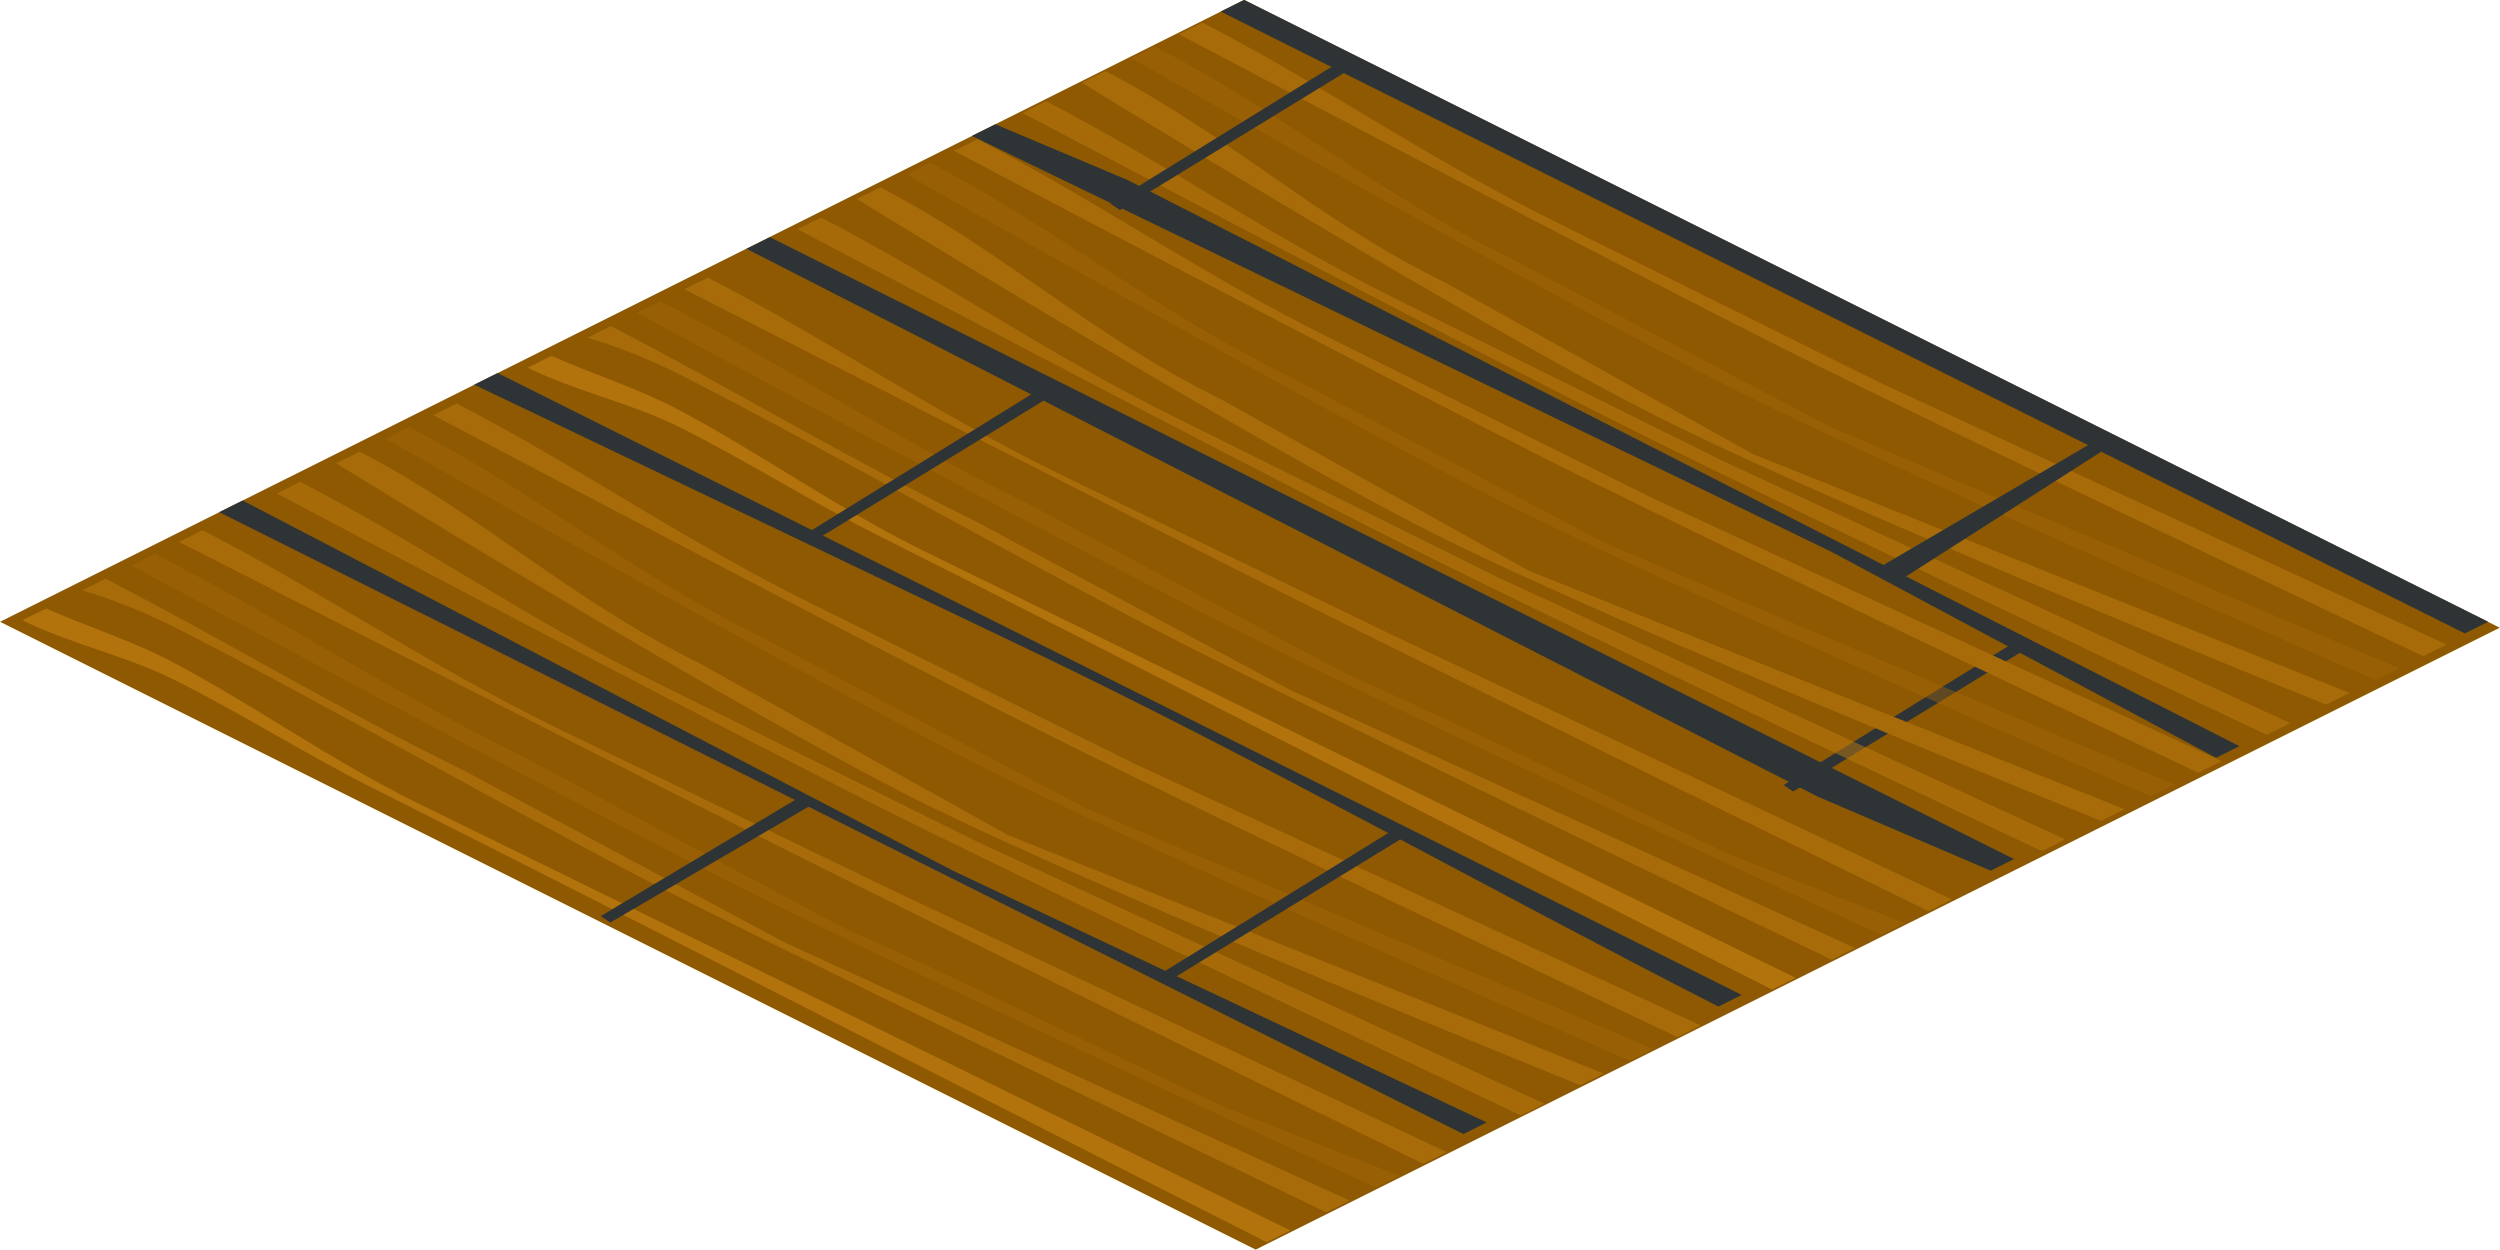 <?xml version="1.0" encoding="UTF-8"?><svg xmlns="http://www.w3.org/2000/svg" xmlns:xlink="http://www.w3.org/1999/xlink" height="60.3" preserveAspectRatio="xMidYMid meet" version="1.0" viewBox="0.0 -0.0 120.6 60.3" width="120.6" zoomAndPan="magnify"><g><g id="change1_1"><path d="m114.87 395.41-40.009 20 40.382 20.191 40.009-20-40.382-20.191z" fill="#8f5902" transform="matrix(1.5 0 0 1.5 -112.29 -593.12)"/></g><g id="change2_1"><path d="m106.87 399.41 4.258 1.795 35.751 18.205-0.75 0.375-12.402-6.641-27.611-13.359 0.754-0.375z" fill="#2e3436" transform="matrix(1.5 0 0 1.5 -112.29 -593.12)"/></g><g id="change2_2"><path d="m114.87 395.41 40.009 20-0.75 0.375-40.013-20 0.754-0.375z" fill="#2e3436" transform="matrix(1.5 0 0 1.5 -112.29 -593.12)"/></g><g id="change3_4"><path d="m112 396.91c4.016 2.078 7.189 4.725 11.417 6.803l10.316 5.44 18.277 7.756-0.75 0.375s-14.549-6.309-20.624-9.349c-5.935-2.97-19.39-10.651-19.39-10.651l0.754-0.375z" fill="#a86b09" opacity=".4" transform="matrix(1.5 0 0 1.5 -112.29 -593.12)"/></g><g id="change3_5"><path d="m110.41 397.7c4.016 2.078 6.702 4.725 10.929 6.803l9.909 5.521 19.17 7.675-0.75 0.375s-15.28-6.147-21.355-9.187c-5.935-2.97-18.659-10.813-18.659-10.813l0.754-0.375z" fill="#a86b09" transform="matrix(1.5 0 0 1.5 -112.29 -593.12)"/></g><g id="change3_6"><path d="m113.53 396.14c4.016 2.078 7.271 4.4 11.498 6.479l10.316 5.115 18.195 8.406-0.75 0.375s-14.386-6.796-20.461-9.836c-5.935-2.97-19.552-10.164-19.552-10.164l0.754-0.375z" fill="#a86b09" transform="matrix(1.5 0 0 1.5 -112.29 -593.12)"/></g><g id="change4_3"><path d="m108.5 398.67c4.016 2.078 7.271 4.4 11.498 6.479l10.316 5.115 18.195 8.406-0.75 0.375s-14.386-6.796-20.461-9.836c-5.935-2.97-19.552-10.164-19.552-10.164l0.754-0.375z" fill="#c17d11" opacity=".5" transform="matrix(1.5 0 0 1.5 -112.29 -593.12)"/></g><g id="change2_3"><path d="m139.82 415.96-7.6 4.701 0.306 0.207 7.695-4.707-0.401-0.201z" fill="#2e3436" transform="matrix(1.5 0 0 1.5 -112.29 -593.12)"/></g><g><g id="change3_7"><path d="m53.269 380.9c4.016 2.078 7.189 4.725 11.417 6.803l10.316 5.44 18.277 7.756-0.75 0.375s-14.549-6.309-20.624-9.349c-5.935-2.97-19.39-10.651-19.39-10.651l0.754-0.375z" fill="#a86b09" opacity=".4" transform="matrix(1.5 0 0 1.5 -60.165 -550.745)"/></g><g id="change3_8"><path d="m51.676 381.69c4.016 2.078 6.702 4.725 10.929 6.803l9.909 5.521 19.17 7.675-0.75 0.375s-15.28-6.147-21.355-9.187c-5.935-2.97-18.659-10.813-18.659-10.813l0.754-0.375z" fill="#a86b09" transform="matrix(1.5 0 0 1.5 -60.165 -550.745)"/></g><g id="change3_9"><path d="m54.796 380.14c4.016 2.078 7.271 4.4 11.498 6.479l10.316 5.115 18.195 8.406-0.75 0.375s-14.386-6.796-20.461-9.836c-5.935-2.97-19.552-10.164-19.552-10.164l0.754-0.375z" fill="#a86b09" transform="matrix(1.5 0 0 1.5 -60.165 -550.745)"/></g><g id="change4_4"><path d="m49.765 382.66c4.016 2.078 7.271 4.4 11.498 6.479l10.316 5.115 18.195 8.406-0.75 0.375s-14.386-6.796-20.461-9.836c-5.935-2.97-19.552-10.164-19.552-10.164l0.754-0.375z" fill="#c17d11" opacity=".5" transform="matrix(1.5 0 0 1.5 -60.165 -550.745)"/></g></g><g><g id="change3_10"><path d="m87.846 350.85c4.016 2.078 7.631 4.46 11.859 6.538l10.183 5.44c4.294 1.911 8.101 3.823 12.395 5.839l5.572 2.182-0.75 0.375s-14.195-6.53-20.27-9.57c-5.935-2.97-19.743-10.43-19.743-10.43l0.754-0.375z" fill="#a86b09" opacity=".4" transform="matrix(1.5 0 0 1.5 -99.915 -511.745)"/></g><g id="change3_11"><path d="m86.253 351.65c4.016 2.078 7.409 4.151 11.636 6.229l10.219 5.477 18.154 8.294-0.75 0.375s-14.353-6.895-20.427-9.938c-4.268-2.138-12.182-6.634-16.579-8.861-1.68-0.85-3.007-1.201-3.007-1.201l0.754-0.375z" fill="#a86b09" transform="matrix(1.5 0 0 1.5 -99.915 -511.745)"/></g><g id="change3_12"><path d="m89.373 350.09c4.016 2.078 7.138 4.268 11.365 6.346l10.669 5.16 17.974 8.494-0.75 0.375s-14.165-6.929-20.24-9.969c-5.935-2.97-19.773-10.031-19.773-10.031l0.754-0.375z" fill="#a86b09" transform="matrix(1.5 0 0 1.5 -99.915 -511.745)"/></g><g id="change4_5"><path d="m84.342 352.61c1.368 0.602 2.819 1.061 4.054 1.715 2.645 1.401 4.939 3.066 7.797 4.498l28.157 13.787-0.75 0.375c-9.611-4.854-19.181-9.789-28.798-14.629-2.166-1.09-4.201-2.396-6.372-3.474-1.54-0.765-3.302-1.132-4.843-1.896l0.754-0.375z" fill="#c17d11" opacity=".5" transform="matrix(1.5 0 0 1.5 -99.915 -511.745)"/></g><g id="change4_6"><path d="m84.342 352.61c1.368 0.602 2.819 1.061 4.054 1.715 2.645 1.401 4.939 3.066 7.797 4.498l28.157 13.787-0.75 0.375c-9.611-4.854-19.181-9.789-28.798-14.629-2.166-1.09-4.201-2.396-6.372-3.474-1.54-0.765-3.302-1.132-4.843-1.896l0.754-0.375z" fill="#c17d11" opacity=".5" transform="matrix(1.5 0 0 1.5 -99.915 -511.745)"/></g></g><g><g id="change3_13"><path d="m53.269 380.9c4.016 2.078 7.189 4.725 11.417 6.803l10.316 5.44 18.277 7.756-0.75 0.375s-14.549-6.309-20.624-9.349c-5.935-2.97-19.39-10.651-19.39-10.651l0.754-0.375z" fill="#a86b09" opacity=".4" transform="matrix(1.5 0 0 1.5 -35.04 -563.495)"/></g><g id="change3_14"><path d="m51.676 381.69c4.016 2.078 6.702 4.725 10.929 6.803l9.909 5.521 19.17 7.675-0.75 0.375s-15.28-6.147-21.355-9.187c-5.935-2.97-18.659-10.813-18.659-10.813l0.754-0.375z" fill="#a86b09" transform="matrix(1.5 0 0 1.5 -35.04 -563.495)"/></g><g id="change3_15"><path d="m54.796 380.14c4.016 2.078 7.271 4.4 11.498 6.479l10.316 5.115 18.195 8.406-0.75 0.375s-14.386-6.796-20.461-9.836c-5.935-2.97-19.552-10.164-19.552-10.164l0.754-0.375z" fill="#a86b09" transform="matrix(1.5 0 0 1.5 -35.04 -563.495)"/></g><g id="change4_7"><path d="m49.765 382.66c4.016 2.078 7.271 4.4 11.498 6.479l10.316 5.115 18.195 8.406-0.75 0.375s-14.386-6.796-20.461-9.836c-5.935-2.97-19.552-10.164-19.552-10.164l0.754-0.375z" fill="#c17d11" opacity=".5" transform="matrix(1.5 0 0 1.5 -35.04 -563.495)"/></g></g><g><g id="change3_1"><path d="m87.846 350.85c4.016 2.078 7.631 4.46 11.859 6.538l10.183 5.44c4.294 1.911 8.101 3.823 12.395 5.839l5.572 2.182-0.75 0.375s-14.195-6.53-20.27-9.57c-5.935-2.97-19.743-10.43-19.743-10.43l0.754-0.375z" fill="#a86b09" opacity=".4" transform="matrix(1.5 0 0 1.5 -124.29 -499.558)"/></g><g id="change3_2"><path d="m86.253 351.65c4.016 2.078 7.409 4.151 11.636 6.229l10.219 5.477 18.154 8.294-0.75 0.375s-14.353-6.895-20.427-9.938c-4.268-2.138-12.182-6.634-16.579-8.861-1.68-0.85-3.007-1.201-3.007-1.201l0.754-0.375z" fill="#a86b09" transform="matrix(1.5 0 0 1.5 -124.29 -499.558)"/></g><g id="change3_3"><path d="m89.373 350.09c4.016 2.078 7.138 4.268 11.365 6.346l10.669 5.16 17.974 8.494-0.75 0.375s-14.165-6.929-20.24-9.969c-5.935-2.97-19.773-10.031-19.773-10.031l0.754-0.375z" fill="#a86b09" transform="matrix(1.5 0 0 1.5 -124.29 -499.558)"/></g><g id="change4_1"><path d="m84.342 352.61c1.368 0.602 2.819 1.061 4.054 1.715 2.645 1.401 4.939 3.066 7.797 4.498l28.157 13.787-0.75 0.375c-9.611-4.854-19.181-9.789-28.798-14.629-2.166-1.09-4.201-2.396-6.372-3.474-1.54-0.765-3.302-1.132-4.843-1.896l0.754-0.375z" fill="#c17d11" opacity=".5" transform="matrix(1.5 0 0 1.5 -124.29 -499.558)"/></g><g id="change4_2"><path d="m84.342 352.61c1.368 0.602 2.819 1.061 4.054 1.715 2.645 1.401 4.939 3.066 7.797 4.498l28.157 13.787-0.75 0.375c-9.611-4.854-19.181-9.789-28.798-14.629-2.166-1.09-4.201-2.396-6.372-3.474-1.54-0.765-3.302-1.132-4.843-1.896l0.754-0.375z" fill="#c17d11" opacity=".5" transform="matrix(1.5 0 0 1.5 -124.29 -499.558)"/></g></g><g id="change2_4"><path d="m99.621 403.04 40.009 20-0.75 0.375-5.561-2.382-34.452-17.618 0.754-0.375z" fill="#2e3436" transform="matrix(1.5 0 0 1.5 -112.29 -593.12)"/></g><g id="change2_5"><path d="m90.865 407.41 40.009 20-0.75 0.375c-7.392-3.773-14.695-7.895-22.087-11.437l-17.927-8.563 0.754-0.375z" fill="#2e3436" transform="matrix(1.5 0 0 1.5 -112.29 -593.12)"/></g><g id="change2_6"><path d="m82.664 411.51 22.853 11.91 17.156 8.09-0.75 0.375-40.013-20 0.754-0.375z" fill="#2e3436" transform="matrix(1.5 0 0 1.5 -112.29 -593.12)"/></g><g id="change2_7"><path d="m100.71 420.97-6.531 3.906 0.306 0.207 6.665-3.894-0.44-0.219z" fill="#2e3436" transform="matrix(1.5 0 0 1.5 -112.29 -593.12)"/></g><g id="change2_8"><path d="m119.75 422.05-7.6 4.701 0.306 0.207 7.695-4.707-0.401-0.201z" fill="#2e3436" transform="matrix(1.5 0 0 1.5 -112.29 -593.12)"/></g><g id="change2_9"><path d="m108.44 407.84-7.6 4.701 0.306 0.207 7.695-4.707-0.401-0.201z" fill="#2e3436" transform="matrix(1.5 0 0 1.5 -112.29 -593.12)"/></g><g id="change2_10"><path d="m118.17 397.26-7.6 4.701 0.306 0.207 7.695-4.707-0.401-0.201z" fill="#2e3436" transform="matrix(1.5 0 0 1.5 -112.29 -593.12)"/></g><g id="change2_11"><path d="m142.52 409.43-7.367 4.317 0.744 0.372 7.024-4.489-0.401-0.201z" fill="#2e3436" transform="matrix(1.5 0 0 1.5 -112.29 -593.12)"/></g></g></svg>
